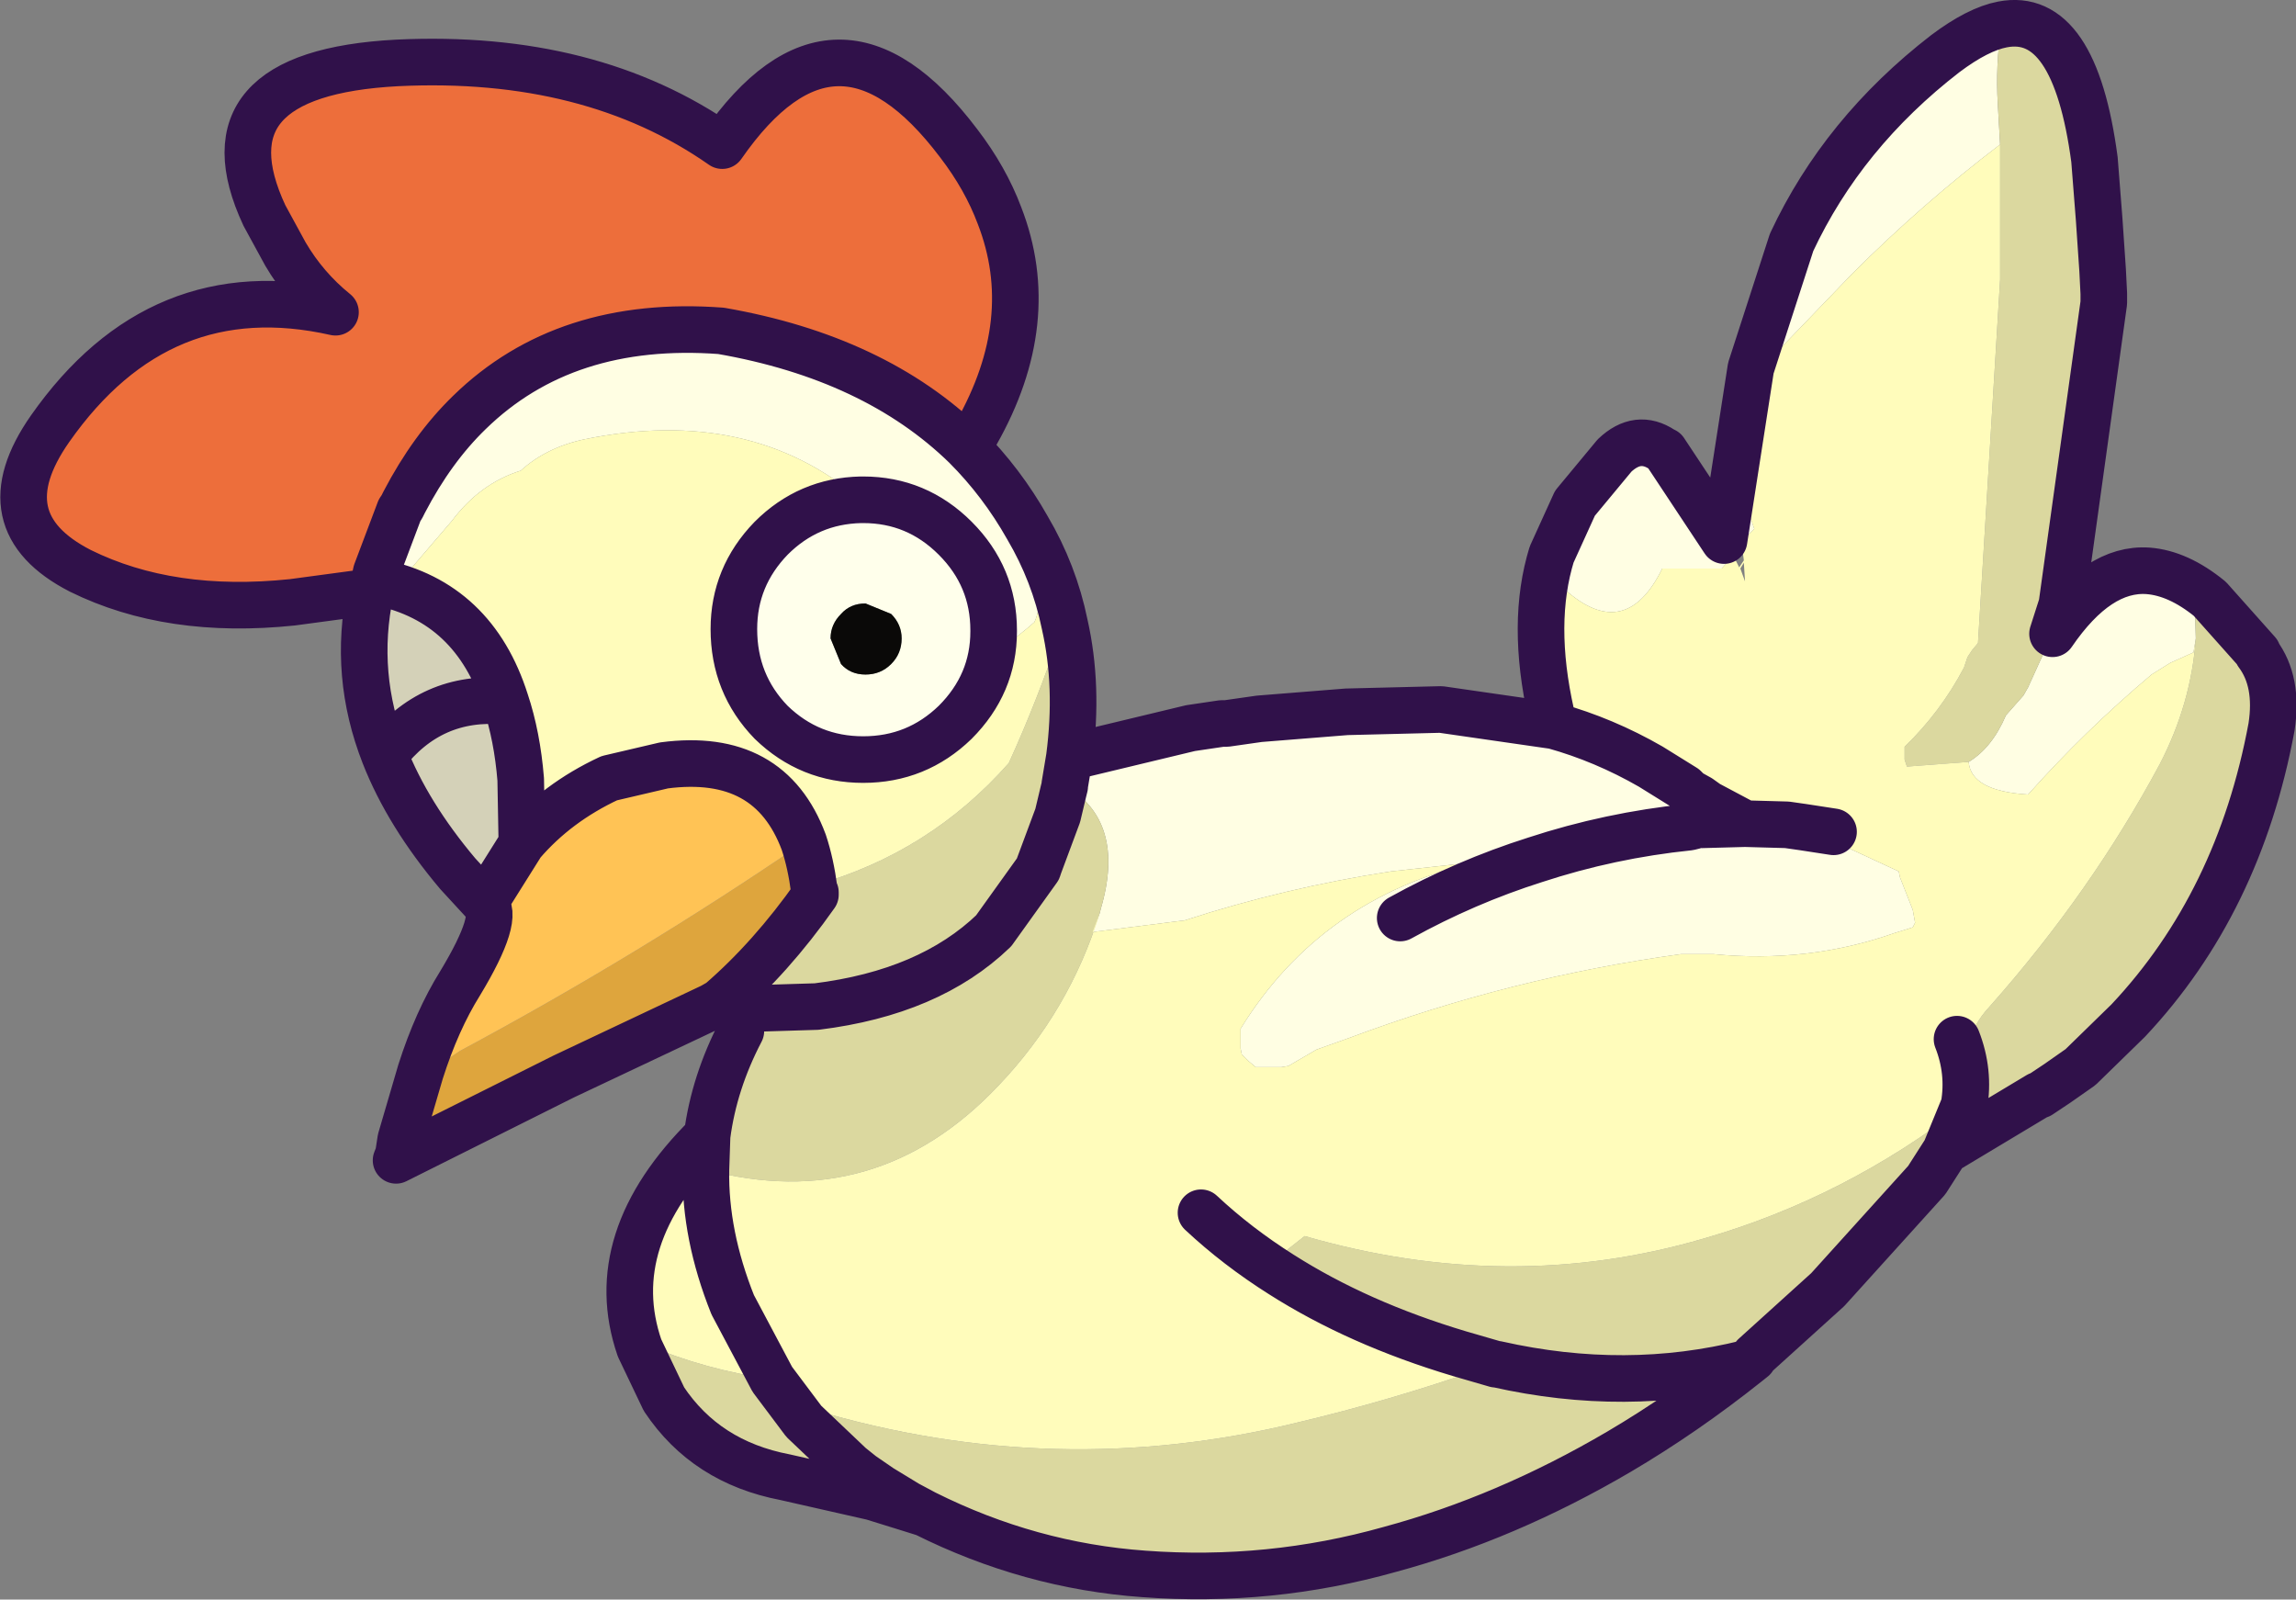 <?xml version="1.0" encoding="UTF-8" standalone="no"?>
<svg xmlns:xlink="http://www.w3.org/1999/xlink" height="68.65px" width="98.55px" xmlns="http://www.w3.org/2000/svg">
  <rect width="100%" height="100%" fill="#808080" stroke="none"/>
  <g transform="matrix(1.0, 0.0, 0.0, 1.0, 49.8, 32.5)">
    <path d="M36.15 -31.45 L36.1 -31.35 Q35.85 -29.7 35.95 -28.05 L36.05 -26.3 Q32.7 -23.75 29.7 -20.75 L25.9 -16.8 25.35 -16.7 27.1 -22.1 Q29.3 -26.8 33.7 -30.2 35.1 -31.25 36.15 -31.45 M34.7 0.2 Q35.7 -0.4 36.3 -1.8 L37.05 -2.65 37.25 -3.0 37.75 -4.1 38.05 -4.75 38.05 -4.8 40.15 -6.6 Q41.25 -7.4 42.4 -8.0 43.7 -7.9 45.05 -6.8 L44.35 -7.3 44.4 -7.1 44.4 -6.9 44.45 -5.1 44.35 -4.5 43.35 -4.05 42.55 -3.55 Q39.7 -1.15 37.25 1.6 34.8 1.45 34.7 0.2 M17.8 -10.9 Q19.1 -12.8 21.55 -13.1 L21.65 -13.15 24.2 -9.3 24.1 -8.7 24.4 -8.9 24.6 -8.65 24.1 -8.1 21.55 -8.1 Q19.9 -4.75 17.15 -7.4 16.7 -7.85 16.7 -8.35 L16.8 -8.7 16.7 -8.35 16.8 -8.7 17.8 -10.9 M24.95 -9.25 L24.95 -9.35 24.9 -11.5 25.5 -9.8 24.95 -9.25 M8.0 -1.95 L8.5 -1.95 Q14.9 -1.3 21.05 0.4 L21.1 0.4 22.3 0.75 23.05 1.5 23.15 1.75 22.7 1.5 23.15 1.75 22.7 1.5 22.5 1.3 22.7 3.0 22.9 2.95 23.25 2.9 26.9 2.9 27.6 3.0 26.9 2.9 27.5 2.9 27.5 2.95 27.6 3.0 31.7 4.9 31.75 5.15 32.3 6.55 32.4 7.1 32.3 7.3 31.5 7.55 Q27.8 8.85 23.75 8.45 L22.35 8.45 Q15.05 9.45 8.1 12.05 L6.7 12.55 5.5 13.25 5.2 13.3 4.1 13.3 3.8 13.05 3.5 12.75 3.45 12.5 3.45 11.65 Q6.9 6.05 13.55 4.5 L9.9 4.9 Q5.35 5.6 1.05 7.0 L-2.9 7.5 -2.6 6.7 -2.55 6.5 Q-1.45 2.75 -4.1 1.2 L-3.9 0.0 1.3 -1.25 2.65 -1.45 2.85 -1.45 3.9 -1.6 4.25 -1.65 8.0 -1.95 M10.3 6.9 Q13.1 5.35 16.1 4.4 19.3 3.35 22.7 3.0 19.3 3.35 16.1 4.4 13.1 5.35 10.3 6.9 M22.5 1.3 L21.05 0.4 22.5 1.3 M-29.65 -14.8 L-27.9 -16.1 Q-23.65 -17.45 -19.25 -17.5 -11.3 -16.75 -6.9 -10.5 L-6.8 -10.3 -6.0 -9.1 Q-5.45 -8.1 -5.25 -6.9 -5.15 -6.35 -5.4 -5.8 L-5.75 -5.5 -6.0 -5.3 -6.25 -5.1 -7.15 -5.4 -7.15 -5.45 Q-7.15 -7.75 -8.8 -9.4 -10.45 -11.05 -12.75 -11.05 L-12.85 -11.05 Q-17.6 -15.1 -24.7 -13.65 -26.35 -13.3 -27.45 -12.3 -29.2 -11.75 -30.4 -10.15 L-32.5 -7.7 Q-32.7 -7.55 -32.8 -7.55 L-33.7 -7.55 -33.75 -7.6 -33.65 -7.95 -32.65 -10.6 -32.55 -10.75 -32.45 -10.95 Q-31.25 -13.25 -29.65 -14.8" fill="#fffee3" fill-rule="evenodd" stroke="none"/>
    <path d="M36.05 -26.3 L35.95 -28.05 Q35.85 -29.7 36.1 -31.35 L36.15 -31.45 Q39.25 -32.05 40.1 -25.65 L40.3 -23.1 40.45 -20.9 40.5 -19.9 40.5 -19.5 38.7 -6.55 38.6 -6.15 38.05 -4.8 38.05 -4.75 37.75 -4.1 37.25 -3.0 37.05 -2.65 36.3 -1.8 Q35.7 -0.4 34.7 0.2 L32.05 0.4 31.95 0.1 31.95 -0.45 Q33.5 -1.95 34.5 -3.85 L34.65 -4.3 34.85 -4.6 35.1 -4.9 36.05 -20.5 36.05 -26.3 M-3.9 0.0 L-4.1 1.2 Q-1.45 2.75 -2.55 6.5 L-2.6 6.7 Q-3.9 10.9 -6.95 14.1 -12.2 19.65 -19.5 17.7 L-19.45 16.25 Q-19.15 13.95 -18.0 11.75 L-18.0 10.8 -14.75 10.7 Q-9.9 10.1 -7.15 7.45 L-5.25 4.8 -5.2 4.65 -4.4 2.5 -4.15 1.45 -4.1 1.25 -4.1 1.2 -4.1 1.25 -4.15 1.45 -4.4 2.5 -5.2 4.65 -5.25 4.8 -7.15 7.45 -8.0 8.15 Q-13.25 10.95 -18.9 10.5 -16.7 8.6 -14.8 5.9 L-14.8 5.8 -14.85 5.5 Q-9.9 4.1 -6.5 0.25 -5.25 -2.5 -4.3 -5.35 L-4.1 -5.7 Q-3.5 -3.05 -3.9 0.0 M5.2 22.2 L5.3 21.3 5.5 21.1 6.2 20.55 Q15.0 23.1 23.35 20.65 29.4 18.9 34.5 14.95 L33.7 16.9 34.5 14.95 35.3 14.3 Q35.25 14.3 35.15 14.4 L35.05 14.2 Q34.1 12.3 35.6 10.7 39.95 5.8 42.9 0.3 44.25 -2.3 44.45 -5.1 L44.4 -6.9 44.4 -7.1 44.35 -7.3 45.05 -6.8 47.1 -4.5 47.1 -4.45 Q48.0 -3.25 47.7 -1.3 46.3 6.25 41.55 11.3 L39.5 13.3 38.5 14.0 37.75 14.5 37.7 14.5 33.7 16.9 32.9 18.15 28.65 22.85 25.5 25.7 25.45 25.8 25.2 26.0 Q22.5 28.15 19.7 29.8 14.85 32.65 9.85 34.0 4.7 35.45 -0.7 35.05 -5.6 34.7 -10.1 32.45 L-10.85 32.05 -12.0 31.35 -12.35 31.75 -16.1 30.9 Q-19.5 30.25 -21.3 27.55 L-22.35 25.35 -22.1 25.3 -22.1 25.2 Q-19.5 26.3 -16.65 26.7 L-15.3 28.5 -15.15 28.3 -14.9 28.0 Q-4.5 31.1 5.9 28.55 9.9 27.6 13.75 26.25 L12.3 25.8 Q8.6 24.6 5.3 22.7 L5.2 22.45 5.2 22.2 Q8.5 24.3 12.85 25.6 L14.4 26.05 14.45 26.05 Q20.0 27.3 25.2 26.0 20.0 27.3 14.45 26.05 L14.4 26.05 12.85 25.6 Q8.5 24.3 5.2 22.2 M-12.0 31.35 L-12.8 30.8 -13.3 30.4 -15.3 28.5 -13.3 30.4 -12.8 30.8 -12.0 31.35" fill="#dbd89f" fill-rule="evenodd" stroke="none"/>
    <path d="M25.35 -16.7 L25.9 -16.8 29.7 -20.75 Q32.7 -23.75 36.05 -26.3 L36.05 -20.5 35.1 -4.9 34.85 -4.6 34.65 -4.3 34.5 -3.85 Q33.5 -1.95 31.95 -0.45 L31.95 0.1 32.05 0.4 34.7 0.2 Q34.8 1.45 37.25 1.6 39.7 -1.15 42.55 -3.55 L43.35 -4.05 44.35 -4.5 44.45 -5.1 Q44.25 -2.3 42.9 0.3 39.95 5.8 35.6 10.7 34.1 12.3 35.05 14.2 L35.15 14.4 Q35.25 14.3 35.3 14.3 L34.5 14.95 Q29.4 18.9 23.35 20.65 15.0 23.1 6.2 20.55 L5.5 21.1 5.3 21.3 5.2 22.2 Q3.3 21.0 1.75 19.55 3.3 21.0 5.2 22.2 L5.2 22.45 5.3 22.7 Q8.6 24.6 12.3 25.8 L13.75 26.25 Q9.9 27.6 5.9 28.55 -4.5 31.1 -14.9 28.0 L-15.15 28.3 -15.3 28.5 -16.65 26.7 -18.35 23.5 Q-19.55 20.5 -19.5 17.7 -19.55 20.5 -18.35 23.5 L-16.65 26.7 Q-19.5 26.3 -22.1 25.2 L-22.1 25.3 -22.35 25.35 Q-23.95 20.7 -19.45 16.25 L-19.5 17.7 Q-12.2 19.65 -6.95 14.1 -3.9 10.9 -2.6 6.7 L-2.9 7.5 1.05 7.0 Q5.35 5.6 9.9 4.9 L13.55 4.5 Q6.9 6.05 3.45 11.65 L3.45 12.5 3.5 12.75 3.8 13.05 4.1 13.3 5.2 13.3 5.5 13.25 6.7 12.55 8.1 12.05 Q15.05 9.45 22.35 8.45 L23.75 8.45 Q27.8 8.85 31.5 7.55 L32.3 7.3 32.4 7.1 32.3 6.55 31.75 5.15 31.7 4.9 27.6 3.0 27.5 2.95 27.5 2.9 26.9 2.9 23.25 2.9 25.1 2.85 23.5 2.0 23.15 1.75 23.05 1.5 22.3 0.75 21.1 0.4 21.05 0.4 Q14.9 -1.3 8.5 -1.95 L8.0 -1.95 12.05 -2.05 16.9 -1.35 Q19.05 -0.75 21.05 0.4 19.05 -0.75 16.9 -1.35 15.9 -5.35 16.7 -8.35 16.7 -7.85 17.15 -7.4 19.9 -4.75 21.55 -8.1 L24.1 -8.1 24.6 -8.65 24.85 -8.15 25.05 -8.45 24.95 -9.25 25.5 -9.8 24.9 -11.5 24.95 -9.35 24.4 -8.9 24.1 -8.7 24.2 -9.3 25.35 -16.7 M38.05 -4.8 L38.6 -6.15 38.7 -6.55 38.3 -5.3 Q40.25 -8.15 42.4 -8.0 41.25 -7.4 40.15 -6.6 L38.05 -4.8 M21.65 -13.15 L21.55 -13.1 Q19.1 -12.8 17.8 -10.9 L19.5 -12.95 Q20.5 -13.9 21.55 -13.2 L21.65 -13.15 M25.05 -8.35 L24.9 -8.1 25.1 -7.55 25.05 -8.35 M26.9 2.9 L25.1 2.85 26.9 2.9 M28.9 3.2 L27.6 3.0 28.9 3.2 M34.2 12.1 Q34.75 13.5 34.5 14.95 34.75 13.5 34.2 12.1 M-10.1 32.45 L-10.9 32.2 -12.35 31.75 -12.0 31.35 -10.85 32.05 -10.1 32.45 M-18.0 10.8 L-19.25 10.7 -18.9 10.5 Q-13.25 10.95 -8.0 8.15 L-7.15 7.45 Q-9.9 10.1 -14.75 10.7 L-18.0 10.8 M-8.35 -13.35 Q-6.8 -11.8 -5.7 -9.85 -4.55 -7.9 -4.1 -5.7 L-4.3 -5.35 Q-5.25 -2.5 -6.5 0.25 -9.9 4.1 -14.85 5.5 L-14.8 5.8 -14.85 5.7 Q-15.0 4.55 -15.3 3.65 -16.75 -0.25 -21.3 0.35 L-23.65 0.9 Q-25.9 1.95 -27.4 3.7 L-27.45 0.95 Q-27.6 -0.9 -28.1 -2.4 -29.45 -6.65 -33.5 -7.5 L-33.75 -7.5 -33.65 -7.95 -33.75 -7.6 -33.7 -7.55 -32.8 -7.55 Q-32.7 -7.55 -32.5 -7.7 L-30.4 -10.15 Q-29.2 -11.75 -27.45 -12.3 -26.35 -13.3 -24.7 -13.65 -17.6 -15.1 -12.85 -11.05 -15.1 -11.0 -16.7 -9.4 -18.3 -7.75 -18.3 -5.5 -18.3 -3.15 -16.7 -1.5 -15.05 0.1 -12.75 0.1 -10.45 0.1 -8.8 -1.5 -7.15 -3.15 -7.15 -5.4 L-6.25 -5.1 -6.0 -5.3 -5.75 -5.5 -5.4 -5.8 Q-5.15 -6.35 -5.25 -6.9 -5.45 -8.1 -6.0 -9.1 L-6.8 -10.3 -6.9 -10.5 Q-11.3 -16.75 -19.25 -17.5 -23.65 -17.45 -27.9 -16.1 L-29.65 -14.8 Q-25.55 -18.8 -18.85 -18.3 -12.25 -17.15 -8.35 -13.35" fill="#fffcbb" fill-rule="evenodd" stroke="none"/>
    <path d="M22.9 2.95 L22.7 3.0 22.5 1.3 22.9 2.95" fill="#ffffff" fill-rule="evenodd" stroke="none"/>
    <path d="M-33.9 -7.1 L-37.25 -6.65 Q-42.5 -6.1 -46.35 -8.0 -50.45 -10.1 -47.65 -14.1 -42.95 -20.8 -35.4 -19.1 -36.7 -20.15 -37.55 -21.6 L-38.45 -23.25 Q-41.3 -29.35 -32.75 -29.8 -24.45 -30.2 -18.8 -26.25 -13.9 -33.3 -8.65 -26.35 -7.5 -24.85 -6.9 -23.25 -5.15 -18.75 -7.9 -13.9 L-8.35 -13.35 Q-12.25 -17.15 -18.85 -18.3 -25.55 -18.8 -29.65 -14.8 -31.25 -13.25 -32.45 -10.95 L-32.55 -10.75 -32.65 -10.6 -33.65 -7.95 -33.75 -7.5 -33.9 -7.1" fill="#ed6e3b" fill-rule="evenodd" stroke="none"/>
    <path d="M-29.0 6.25 L-30.15 5.0 Q-32.3 2.45 -33.3 -0.1 -34.65 -3.55 -33.9 -7.1 L-33.5 -7.5 Q-29.45 -6.65 -28.1 -2.4 -27.6 -0.9 -27.45 0.95 L-27.4 3.7 -29.0 6.25 M-33.3 -0.1 Q-31.3 -2.7 -28.1 -2.4 -31.3 -2.7 -33.3 -0.1" fill="#d4d1b8" fill-rule="evenodd" stroke="none"/>
    <path d="M-19.25 10.7 L-25.6 13.7 -32.8 17.3 -32.7 17.05 -32.6 16.4 -31.75 13.5 -31.7 13.3 -30.5 12.9 -30.05 12.6 Q-22.4 8.5 -15.3 3.65 -15.0 4.55 -14.85 5.7 L-14.8 5.8 -14.8 5.9 Q-16.7 8.6 -18.9 10.5 L-19.25 10.7" fill="#dea53d" fill-rule="evenodd" stroke="none"/>
    <path d="M-31.75 13.5 Q-31.05 11.3 -30.05 9.7 -28.3 6.8 -29.0 6.25 L-27.4 3.7 Q-25.9 1.95 -23.65 0.9 L-21.3 0.35 Q-16.75 -0.25 -15.3 3.65 -22.4 8.5 -30.05 12.6 L-30.5 12.9 -31.7 13.3 -31.75 13.5" fill="#ffc355" fill-rule="evenodd" stroke="none"/>
    <path d="M-7.15 -5.4 Q-7.15 -3.15 -8.8 -1.5 -10.45 0.1 -12.75 0.1 -15.05 0.1 -16.7 -1.5 -18.3 -3.15 -18.3 -5.5 -18.3 -7.75 -16.7 -9.4 -15.1 -11.0 -12.85 -11.05 L-12.75 -11.05 Q-10.45 -11.05 -8.8 -9.4 -7.15 -7.75 -7.15 -5.45 L-7.15 -5.4 M-11.55 -6.15 L-12.65 -6.6 Q-13.3 -6.6 -13.7 -6.15 -14.15 -5.7 -14.15 -5.1 L-13.7 -4.0 Q-13.3 -3.55 -12.65 -3.55 -12.0 -3.55 -11.55 -4.0 -11.1 -4.45 -11.1 -5.1 -11.1 -5.7 -11.55 -6.15" fill="#ffffeb" fill-rule="evenodd" stroke="none"/>
    <path d="M-11.55 -6.15 Q-11.1 -5.7 -11.1 -5.1 -11.1 -4.45 -11.55 -4.0 -12.0 -3.55 -12.65 -3.55 -13.3 -3.55 -13.7 -4.0 L-14.15 -5.1 Q-14.15 -5.7 -13.7 -6.15 -13.3 -6.6 -12.65 -6.6 L-11.55 -6.15" fill="#0a0908" fill-rule="evenodd" stroke="none"/>
    <path d="M36.15 -31.45 Q35.1 -31.25 33.7 -30.2 29.3 -26.8 27.1 -22.1 L25.35 -16.7 24.2 -9.3 21.65 -13.15 21.55 -13.2 Q20.5 -13.9 19.5 -12.95 L17.8 -10.9 16.8 -8.7 16.7 -8.35 Q15.9 -5.35 16.9 -1.35 L12.05 -2.05 8.0 -1.95 4.25 -1.65 3.9 -1.6 2.85 -1.45 2.65 -1.45 1.3 -1.25 -3.9 0.0 -4.1 1.2 -4.1 1.25 -4.15 1.45 -4.4 2.5 -5.2 4.65 -5.25 4.8 -7.15 7.45 Q-9.9 10.1 -14.75 10.7 L-18.0 10.8 -19.25 10.7 -25.6 13.7 -32.8 17.3 -32.7 17.05 -32.6 16.4 -31.75 13.5 Q-31.05 11.3 -30.05 9.7 -28.3 6.8 -29.0 6.25 L-30.15 5.0 Q-32.3 2.45 -33.3 -0.1 -34.65 -3.55 -33.9 -7.1 L-37.25 -6.65 Q-42.5 -6.1 -46.35 -8.0 -50.45 -10.1 -47.65 -14.1 -42.95 -20.8 -35.4 -19.1 -36.7 -20.15 -37.55 -21.6 L-38.45 -23.25 Q-41.3 -29.35 -32.75 -29.8 -24.45 -30.2 -18.8 -26.25 -13.9 -33.3 -8.65 -26.35 -7.5 -24.85 -6.9 -23.25 -5.15 -18.75 -7.9 -13.9 M38.7 -6.55 L40.5 -19.5 40.5 -19.9 40.45 -20.9 40.3 -23.1 40.1 -25.65 Q39.25 -32.05 36.15 -31.45 M21.05 0.4 Q19.05 -0.75 16.9 -1.35 M27.6 3.0 L26.9 2.9 25.1 2.85 23.25 2.9 M22.9 2.95 L22.7 3.0 Q19.3 3.35 16.1 4.4 13.1 5.35 10.3 6.9 M23.15 1.75 L23.5 2.0 25.1 2.85 M23.15 1.75 L22.7 1.5 22.5 1.3 21.05 0.4 M27.6 3.0 L28.9 3.2 M34.5 14.95 Q34.75 13.5 34.2 12.1 M5.2 22.2 Q3.3 21.0 1.75 19.55 M5.2 22.2 Q8.5 24.3 12.85 25.6 L14.4 26.05 14.45 26.05 Q20.0 27.3 25.2 26.0 L25.45 25.8 25.5 25.7 28.65 22.85 32.9 18.15 33.7 16.9 34.5 14.95 M42.4 -8.0 Q43.7 -7.9 45.05 -6.8 L47.1 -4.5 47.1 -4.45 Q48.0 -3.25 47.7 -1.3 46.3 6.25 41.55 11.3 L39.5 13.3 38.5 14.0 37.75 14.5 37.7 14.5 33.7 16.9 M42.4 -8.0 Q40.25 -8.15 38.3 -5.3 L38.7 -6.55 M25.2 26.0 Q22.5 28.15 19.7 29.8 14.85 32.65 9.85 34.0 4.7 35.45 -0.7 35.05 -5.6 34.7 -10.1 32.45 L-10.9 32.2 -12.35 31.75 -16.1 30.9 Q-19.5 30.25 -21.3 27.55 L-22.35 25.35 Q-23.95 20.7 -19.45 16.25 -19.15 13.95 -18.0 11.75 M-8.35 -13.35 Q-6.8 -11.8 -5.7 -9.85 -4.55 -7.9 -4.1 -5.7 -3.5 -3.05 -3.9 0.0 M-7.15 -5.4 Q-7.15 -3.15 -8.8 -1.5 -10.45 0.1 -12.75 0.1 -15.05 0.1 -16.7 -1.5 -18.3 -3.15 -18.3 -5.5 -18.3 -7.75 -16.7 -9.4 -15.1 -11.0 -12.85 -11.05 L-12.75 -11.05 Q-10.45 -11.05 -8.8 -9.4 -7.15 -7.75 -7.15 -5.45 L-7.15 -5.4 M-33.65 -7.95 L-33.75 -7.5 -33.5 -7.5 Q-29.45 -6.65 -28.1 -2.4 -27.6 -0.9 -27.45 0.95 L-27.4 3.7 Q-25.9 1.95 -23.65 0.9 L-21.3 0.35 Q-16.75 -0.25 -15.3 3.65 -15.0 4.55 -14.85 5.7 L-14.8 5.8 -14.8 5.9 Q-16.7 8.6 -18.9 10.5 L-19.25 10.7 M-33.65 -7.95 L-32.65 -10.6 -32.55 -10.75 -32.45 -10.95 Q-31.25 -13.25 -29.65 -14.8 -25.55 -18.8 -18.85 -18.3 -12.25 -17.15 -8.35 -13.35 M-33.9 -7.1 L-33.5 -7.5 M-33.75 -7.5 L-33.9 -7.1 M-19.45 16.25 L-19.5 17.7 Q-19.55 20.5 -18.35 23.5 L-16.65 26.7 -15.3 28.5 -13.3 30.4 -12.8 30.8 -12.0 31.35 -10.85 32.05 -10.1 32.45 M-27.4 3.7 L-29.0 6.25 M-28.1 -2.4 Q-31.3 -2.7 -33.3 -0.1" fill="none" stroke="#30114a" stroke-linecap="round" stroke-linejoin="round" stroke-width="2.0"/>
  </g>
</svg>
